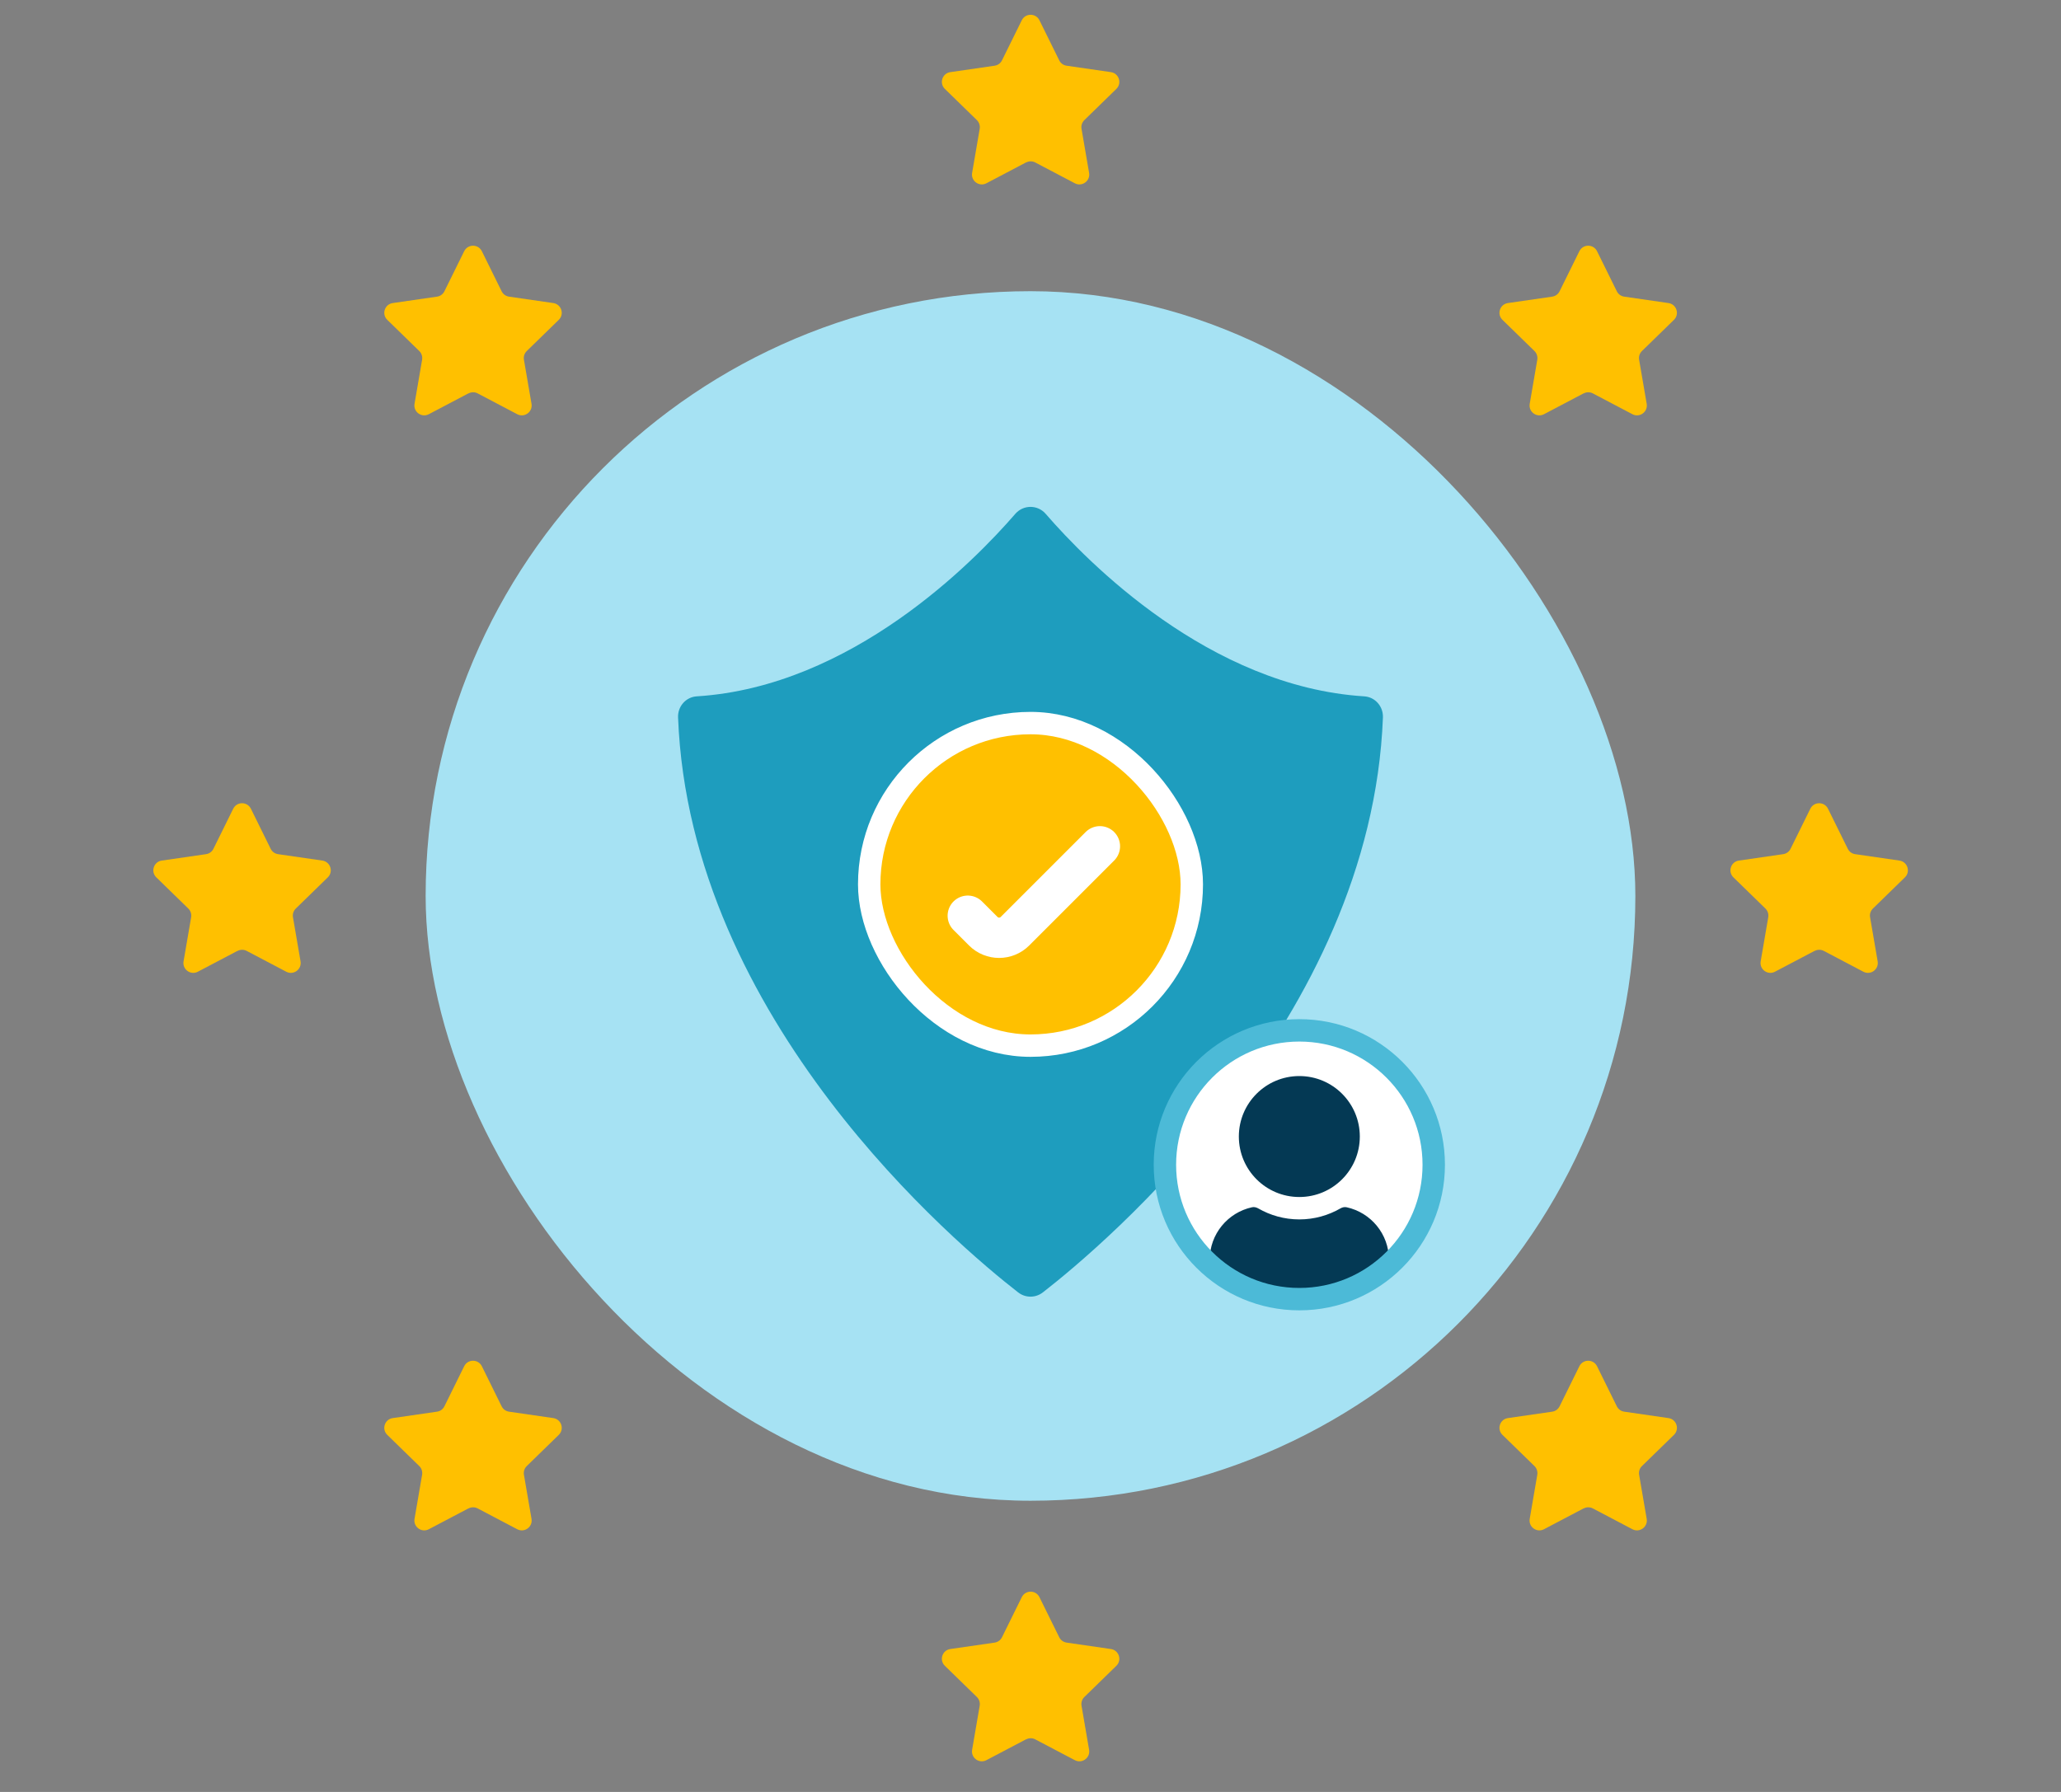 <?xml version="1.0" encoding="UTF-8"?> <svg xmlns="http://www.w3.org/2000/svg" viewBox="0 0 460 400"><rect x="0" y="0" width="460" height="400" fill="#808080" stroke="none"/><defs><style>.c{fill:#043954;}.d,.e{fill:#ffc000;}.f{fill:#a6e2f3;}.g{fill:#1e9dbe;}.h{fill:#fff;stroke:#1e9dbe;stroke-width:4px;}.h,.i,.e{stroke-miterlimit:10;}.i{stroke:#4cbad7;}.i,.e{stroke-width:5px;}.i,.j{fill:none;}.e,.j{stroke:#fff;stroke-linecap:round;}.j{stroke-linejoin:round;stroke-width:9px;}</style></defs><g id="a"></g><g id="b"><rect class="f" x="95" y="65" width="270" height="270" rx="135" ry="135"></rect><g><path class="g" d="M226.61,114.7c-9.24,10.68-36.52,38.57-71.1,40.74-2.44,.15-4.27,2.26-4.17,4.71,2.61,67.59,62.26,117.73,75.9,128.34,1.63,1.27,3.89,1.27,5.52,0,13.64-10.61,73.29-60.75,75.9-128.34,.09-2.45-1.73-4.56-4.17-4.71-34.58-2.17-61.86-30.06-71.1-40.74-1.79-2.07-4.98-2.07-6.78,0Z"></path><g><rect class="e" x="194" y="161.41" width="72" height="72" rx="36" ry="36"></rect><path class="j" d="M216,204.41l3.46,3.46c1.95,1.95,5.12,1.95,7.07,0l18.96-18.96"></path></g></g><path class="d" d="M228.98,36.27l-8.82,4.64c-1.61,.85-3.5-.52-3.19-2.32l1.69-9.83c.12-.71-.11-1.44-.63-1.95l-7.14-6.96c-1.31-1.27-.59-3.49,1.22-3.75l9.87-1.43c.72-.1,1.34-.55,1.66-1.2l4.41-8.94c.81-1.64,3.14-1.64,3.95,0l4.41,8.94c.32,.65,.94,1.1,1.66,1.2l9.87,1.43c1.8,.26,2.53,2.48,1.22,3.75l-7.14,6.96c-.52,.51-.76,1.23-.63,1.95l1.69,9.83c.31,1.8-1.58,3.17-3.19,2.32l-8.82-4.64c-.64-.34-1.41-.34-2.05,0Z"></path><path class="d" d="M104.53,87.82l-8.82,4.64c-1.61,.85-3.5-.52-3.19-2.32l1.69-9.83c.12-.71-.11-1.44-.63-1.95l-7.14-6.96c-1.31-1.27-.59-3.49,1.22-3.75l9.87-1.43c.72-.1,1.34-.55,1.66-1.2l4.41-8.94c.81-1.64,3.14-1.64,3.95,0l4.41,8.94c.32,.65,.94,1.1,1.66,1.2l9.87,1.43c1.8,.26,2.53,2.48,1.22,3.75l-7.14,6.96c-.52,.51-.76,1.23-.63,1.95l1.69,9.83c.31,1.8-1.58,3.17-3.19,2.32l-8.82-4.64c-.64-.34-1.41-.34-2.05,0Z"></path><path class="d" d="M52.98,212.27l-8.82,4.64c-1.61,.85-3.5-.52-3.19-2.32l1.69-9.83c.12-.71-.11-1.44-.63-1.95l-7.14-6.96c-1.31-1.27-.59-3.49,1.22-3.75l9.87-1.43c.72-.1,1.34-.55,1.66-1.2l4.41-8.94c.81-1.64,3.14-1.64,3.95,0l4.41,8.94c.32,.65,.94,1.1,1.66,1.2l9.87,1.43c1.8,.26,2.53,2.48,1.22,3.75l-7.14,6.96c-.52,.51-.76,1.23-.63,1.95l1.69,9.83c.31,1.8-1.58,3.17-3.19,2.32l-8.82-4.64c-.64-.34-1.41-.34-2.05,0Z"></path><path class="d" d="M104.53,336.72l-8.82,4.64c-1.61,.85-3.5-.52-3.19-2.32l1.69-9.83c.12-.71-.11-1.44-.63-1.95l-7.14-6.96c-1.31-1.27-.59-3.49,1.22-3.75l9.87-1.43c.72-.1,1.34-.55,1.66-1.2l4.41-8.94c.81-1.64,3.14-1.64,3.95,0l4.41,8.94c.32,.65,.94,1.1,1.66,1.2l9.87,1.43c1.8,.26,2.53,2.48,1.22,3.75l-7.14,6.96c-.52,.51-.76,1.23-.63,1.95l1.69,9.83c.31,1.8-1.58,3.17-3.19,2.32l-8.82-4.64c-.64-.34-1.41-.34-2.05,0Z"></path><path class="d" d="M228.98,388.27l-8.82,4.64c-1.61,.85-3.5-.52-3.19-2.32l1.69-9.83c.12-.71-.11-1.44-.63-1.95l-7.14-6.96c-1.31-1.27-.59-3.49,1.22-3.75l9.87-1.43c.72-.1,1.34-.55,1.66-1.2l4.41-8.94c.81-1.64,3.14-1.64,3.95,0l4.41,8.94c.32,.65,.94,1.1,1.66,1.2l9.87,1.43c1.8,.26,2.53,2.48,1.22,3.75l-7.14,6.96c-.52,.51-.76,1.23-.63,1.95l1.69,9.83c.31,1.8-1.58,3.17-3.19,2.32l-8.82-4.64c-.64-.34-1.41-.34-2.05,0Z"></path><path class="d" d="M353.43,336.72l-8.82,4.64c-1.61,.85-3.5-.52-3.19-2.32l1.69-9.83c.12-.71-.11-1.44-.63-1.95l-7.14-6.96c-1.31-1.27-.59-3.49,1.22-3.75l9.87-1.43c.72-.1,1.34-.55,1.66-1.2l4.41-8.94c.81-1.64,3.14-1.64,3.95,0l4.41,8.94c.32,.65,.94,1.1,1.66,1.2l9.87,1.43c1.8,.26,2.53,2.48,1.22,3.75l-7.14,6.96c-.52,.51-.76,1.23-.63,1.95l1.69,9.83c.31,1.8-1.58,3.17-3.19,2.32l-8.82-4.64c-.64-.34-1.41-.34-2.05,0Z"></path><path class="d" d="M404.98,212.27l-8.82,4.64c-1.61,.85-3.5-.52-3.19-2.32l1.69-9.83c.12-.71-.11-1.44-.63-1.95l-7.14-6.96c-1.31-1.27-.59-3.49,1.22-3.75l9.87-1.43c.72-.1,1.34-.55,1.66-1.2l4.41-8.94c.81-1.64,3.14-1.64,3.95,0l4.41,8.94c.32,.65,.94,1.1,1.66,1.2l9.87,1.43c1.8,.26,2.53,2.48,1.22,3.75l-7.14,6.96c-.52,.51-.76,1.23-.63,1.95l1.69,9.83c.31,1.8-1.58,3.17-3.19,2.32l-8.82-4.64c-.64-.34-1.41-.34-2.05,0Z"></path><path class="d" d="M353.43,87.82l-8.82,4.64c-1.61,.85-3.5-.52-3.19-2.32l1.69-9.83c.12-.71-.11-1.44-.63-1.95l-7.14-6.96c-1.31-1.27-.59-3.49,1.22-3.75l9.87-1.43c.72-.1,1.34-.55,1.66-1.2l4.41-8.94c.81-1.64,3.14-1.64,3.95,0l4.41,8.94c.32,.65,.94,1.1,1.66,1.2l9.87,1.43c1.8,.26,2.53,2.48,1.22,3.75l-7.14,6.96c-.52,.51-.76,1.23-.63,1.95l1.69,9.83c.31,1.8-1.58,3.17-3.19,2.32l-8.82-4.64c-.64-.34-1.41-.34-2.05,0Z"></path><g><g><circle class="h" cx="290" cy="260" r="30"></circle><g><circle class="c" cx="290" cy="253.7" r="13.5"></circle><path class="c" d="M300.57,269.49c-.48-.1-.97,0-1.39,.25-2.71,1.56-5.83,2.46-9.18,2.46s-6.47-.9-9.18-2.46c-.42-.24-.92-.36-1.39-.25-5.39,1.18-9.43,5.97-9.43,11.71v1.15c5.31,4.75,12.32,7.65,20,7.65s14.69-2.89,20-7.65v-1.15c0-5.74-4.04-10.53-9.43-11.71Z"></path></g></g><circle class="i" cx="290" cy="260" r="30"></circle></g></g></svg> 